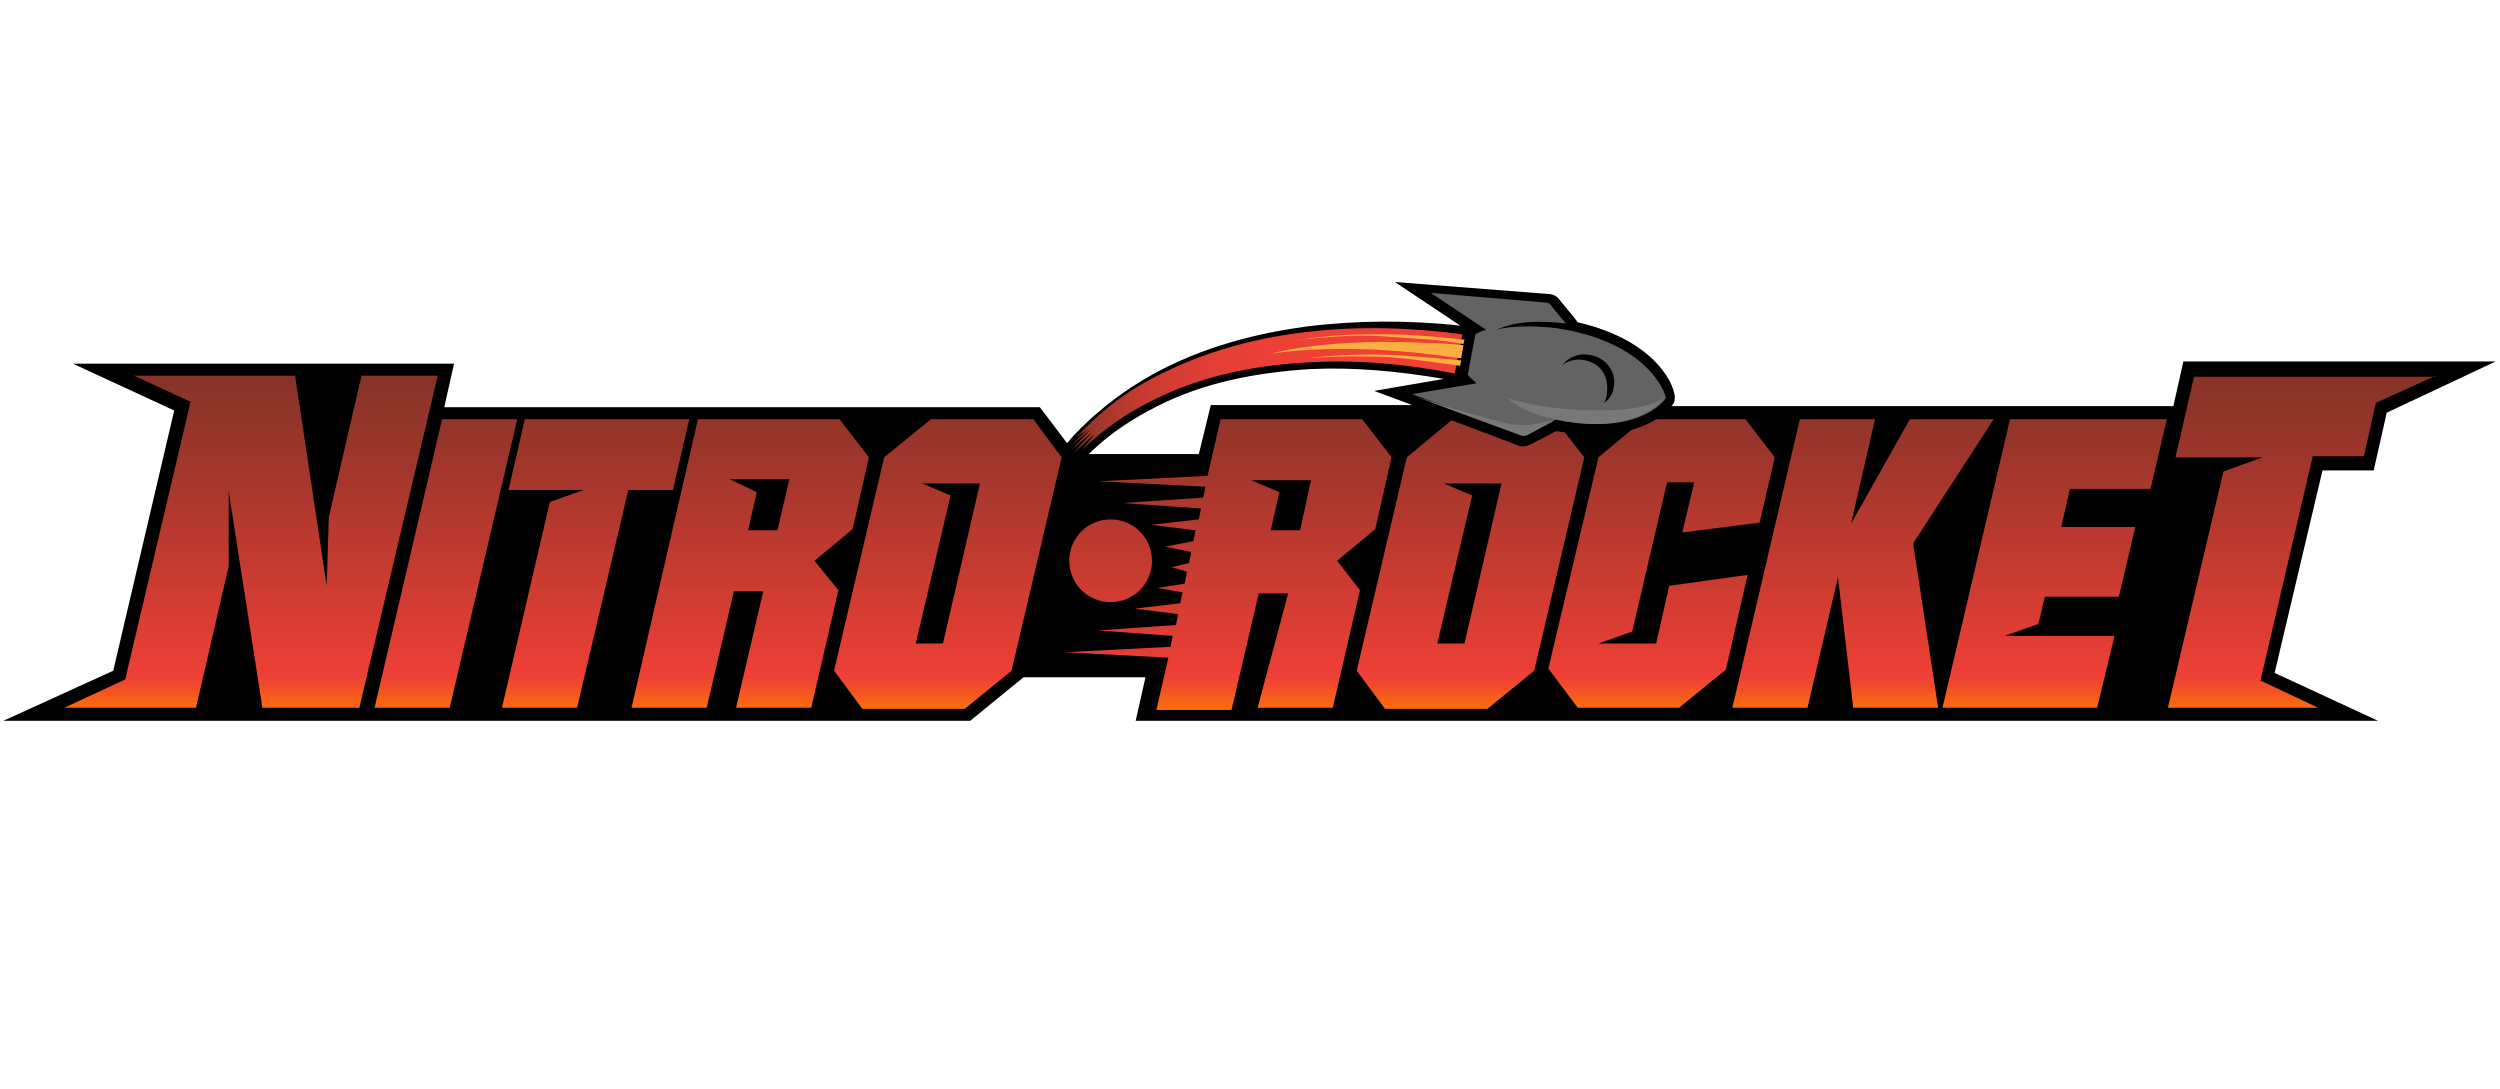 <?xml version="1.0" encoding="utf-8"?>
<!-- Generator: Adobe Illustrator 23.0.1, SVG Export Plug-In . SVG Version: 6.00 Build 0)  -->
<svg version="1.1" id="Layer_1" xmlns="http://www.w3.org/2000/svg" xmlns:xlink="http://www.w3.org/1999/xlink" x="0px" y="0px"
	 viewBox="0 0 229.6 100" style="enable-background:new 0 0 229.6 100;" xml:space="preserve">
<style type="text/css">
	.st0{fill:url(#SVGID_1_);}
	.st1{fill:#FAAF40;}
	.st2{fill:#636363;}
	.st3{fill:#787878;}
	.st4{fill:url(#SVGID_2_);}
</style>
<g>
	<g>
		<path d="M200.5,33.3l-0.9,4l-46.1,0c0.2-0.2,0.3-0.4,0.3-0.6c0.2-1-1.5-5.4-8.9-7.1l-0.3-0.4l-1.4-1.7c-0.2-0.3-0.6-0.5-1-0.5
			l-14.1-1.1l6,4c-4.7-0.5-9.5-0.5-14.2,0.1c-5.2,0.7-10.5,2.2-15.1,5c-2.3,1.4-4.4,3.1-6.2,5c-0.2,0.2-0.4,0.5-0.6,0.7l-2.5-3.3
			H40.8l0.9-4H6.7l9.3,4.3l-5.6,23.9L0.3,66.2h88.8l4.9-4l0,0h11.2l-0.9,4h114.1l-9.5-4.4l4.4-18.6h4.7l1.2-5.3l10-4.7H200.5z
			 M110.1,41.7H100c0.1-0.1,0.2-0.2,0.3-0.3c1.8-1.7,3.8-3,6-4.1c4.3-2.2,9.2-3.1,14-3.4c4.1-0.2,8.2,0.2,12.3,0.9l-6.4,1.1l3.5,1.3
			l-18.5,0L110.1,41.7z"/>
		<linearGradient id="SVGID_1_" gradientUnits="userSpaceOnUse" x1="98.38" y1="35.906" x2="134.629" y2="35.906">
			<stop  offset="0" style="stop-color:#853328"/>
			<stop  offset="1.826246e-02" style="stop-color:#8D3429"/>
			<stop  offset="9.336467e-02" style="stop-color:#AB382D"/>
			<stop  offset="0.177" style="stop-color:#C43B30"/>
			<stop  offset="0.27" style="stop-color:#D73D33"/>
			<stop  offset="0.379" style="stop-color:#E43F35"/>
			<stop  offset="0.518" style="stop-color:#EC4036"/>
			<stop  offset="0.79" style="stop-color:#EE4036"/>
		</linearGradient>
		<path class="st0" d="M119.9,30.5c-5.2,0.6-10.3,2.1-14.9,4.7c-2.3,1.3-4.3,3-6.1,4.9c0,0-0.1,0.1-0.1,0.1l1.1-0.8l-1.6,1.6l0,0
			l1.9-1.6l-1.8,1.9l0,0l1.9-1.6l-1.7,1.9l0,0l2-1.8l-1.3,1.6c0.1-0.1,0.2-0.2,0.3-0.3c1.8-1.7,3.8-3.1,6-4.2
			c4.4-2.3,9.3-3.3,14.2-3.6c4.6-0.3,9.2,0.1,13.8,1l0.7-3.6C129.8,30.1,124.8,29.9,119.9,30.5z"/>
		<g>
			<path class="st1" d="M126.2,32.1c1.6,0.1,3.2,0.2,4.8,0.4c1.1,0.1,2.1,0.3,3.2,0.4l0.2-1.2c-1.1-0.1-2.2-0.2-3.4-0.2
				c-1.6-0.1-3.2-0.1-4.8-0.1c-3.2,0.1-6.4,0.3-9.6,1.1C119.8,32,123,32,126.2,32.1z"/>
			<path class="st1" d="M127.2,30.9c1.4,0.1,2.9,0.2,4.3,0.3c1,0.1,1.9,0.2,2.9,0.4l0.1-0.4c-1-0.1-2-0.2-3-0.3
				c-1.4-0.1-2.9-0.2-4.3-0.2c-1.4,0-2.9,0-4.3,0.1c-1.4,0.1-2.9,0.3-4.3,0.5c1.4-0.2,2.9-0.3,4.3-0.4
				C124.4,30.8,125.8,30.8,127.2,30.9z"/>
			<path class="st1" d="M134.1,33.6l0.1-0.5c-2.1-0.2-4.3-0.4-6.4-0.5c-2.6-0.1-5.2,0-7.8,0.3c2.6-0.2,5.2-0.2,7.7-0.1
				C129.9,33,132,33.3,134.1,33.6z"/>
		</g>
		<g>
			<path class="st2" d="M144.4,30.4c-2.7-0.6-5.8-0.5-7-0.1c1.1-0.5,2.8-1,6.3-0.6c0,0,0.1,0,0.1,0l-1.4-1.7
				c-0.1-0.1-0.2-0.2-0.3-0.2l-10.7-0.9l5.1,3.4l0,0c-0.4,0.1-0.7,0.2-1,0.4l-0.7,3.7c0.2,0.3,0.5,0.5,0.8,0.8l0,0l-5.9,1l10.1,3.7
				c0.2,0.1,0.3,0,0.5,0l2.6-1.4c7.3,1.6,10-1.6,10.1-2C152.9,36.1,151.6,32,144.4,30.4z M148.2,35.6c-0.1,0.6-0.4,1.1-0.9,1.4
				c0,0,0.3-0.4,0.3-1.1c0.1-1.4-0.6-2.5-2-2.8c-1.2-0.3-2.1,0.4-2.1,0.4c0.6-0.7,1.5-1.1,2.5-0.9C147.5,32.8,148.5,34.2,148.2,35.6
				z"/>
		</g>
		<g>
			<path class="st3" d="M138.5,38.9c-3.9-0.9-8.8-2.6-8.8-2.6l3.2,1.2l6.8,2.5c0.2,0.1,0.3,0,0.5,0l2.6-1.4
				C141.8,38.7,140.4,39.3,138.5,38.9z"/>
			<path class="st3" d="M144.2,37.6c-4-0.3-5.8-1.1-5.8-1.1c1.4,1.4,4.3,2,4.3,2c7.3,1.6,10-1.6,10.1-2
				C152.8,36.5,151.5,38.1,144.2,37.6z"/>
		</g>
		<g>
			<linearGradient id="SVGID_2_" gradientUnits="userSpaceOnUse" x1="114.795" y1="65.899" x2="114.795" y2="34.444">
				<stop  offset="0" style="stop-color:#FF7900"/>
				<stop  offset="0.118" style="stop-color:#EE4036"/>
				<stop  offset="0.156" style="stop-color:#E93F35"/>
				<stop  offset="0.732" style="stop-color:#A1362C"/>
				<stop  offset="1" style="stop-color:#853328"/>
			</linearGradient>
			<path class="st4" d="M74.8,51.5l3.5-2.9l1.5-6.6l-2.7-3.5h-13L58,65h6.9l2.5-10.7h2.7L67.6,65h6.9L77,54.2L74.8,51.5z M71.4,48.7
				h-2.7l0.8-3.5L67,44l2.8,0h2.7L71.4,48.7z M61.8,45h-4.1L53,65h-6.9l4.4-18.9l3.1-1.1l-2.8,0l0,0h-4.1l1.5-6.5h15.1L61.8,45z
				 M47.5,38.5L41.3,65h-6.9l6.2-26.5H47.5z M40.2,34.5L33,65h-8.9L21,45.1l0,6.9L18,65h-5.3h-1.8H5.9l5.6-2.6l6-25.5l-5.2-2.4H18h1
				h8.1l2.9,19.3l0.2-6.3l3-13H40.2z M190.1,44.9l-0.8,3.5h6.8l-1.5,6.4h-6.8l-0.6,2.5l-3.1,1.1l10.1,0l-1.6,6.6h-14.2l6.2-26.5H199
				l-1.5,6.4H190.1z M223.7,34.5l-5.5,2.5l-1.1,4.9h-4.7l-4.8,20.6l5.3,2.5h-5.9h-0.9h-7l5.1-21.7l3.6-1.3l-3.3,0l0,0h-4.7l1.7-7.4
				h15.5h1.9H223.7z M175.7,49.9L178,65h-7.8l-1.4-12L166,65h-6.9l6.2-26.5h6.9l-2.2,9.6l5.4-9.6h7.7L175.7,49.9z M160.5,52.8
				l-2,8.7l-4.3,3.5h-9.3l-2.7-3.6l4.6-19.4l3-2.5c1-0.3,1.7-0.6,2.3-1h8.2l2.7,3.5l-1.4,6l-7.1,0.9l1.1-4.6h-2.5L149.9,58l-3.1,1.1
				l2.8,0l0,0h2.5l1.2-5.3L160.5,52.8z M122.8,51.5l3.5-2.9l1.5-6.6l-2.7-3.5h-13l-1.2,5.2l-10,0.5l9.8,0.5l-0.2,1l-7.4,0.5l7.2,0.5
				l-0.2,1l-4.4,0.5l4.1,0.5l-0.2,1l-2.6,0.5l2.4,0.5l-0.2,1l-1.6,0.4l1.4,0.4l-0.2,1.1l-2.5,0.4l2.3,0.4l-0.2,1l-4.2,0.5l4,0.5
				l-0.2,1l-7.2,0.5l6.9,0.5l-0.2,1l-9.7,0.5l9.5,0.5l-1.1,4.8h6.9l2.5-10.7h2.7L115.5,65h6.9l2.5-10.8L122.8,51.5z M119.4,48.7
				h-2.7l0.8-3.5l-2.6-1.1l2.8,0h2.7L119.4,48.7z M85.5,38.5L81.2,42l-4.6,19.6l2.6,3.5h9.4l4.3-3.5L97.5,42l-2.6-3.5H85.5z
				 M86.6,59.1h-2.5l3.2-13.6l-2.6-1.1l2.8,0h2.5L86.6,59.1z M143.7,39.7c-0.3,0-0.5-0.1-0.8-0.1l-2.3,1.2c-0.2,0.1-0.5,0.2-0.7,0.2
				c-0.2,0-0.4,0-0.5-0.1l-6.1-2.3l-4.1,3.4l-4.6,19.6l2.6,3.5h9.4l4.3-3.5l4.6-19.6L143.7,39.7z M134.5,59.1H132l3.2-13.6l-2.6-1.1
				l2.8,0h2.5L134.5,59.1z M98.2,51.5c0-2.1,1.7-3.8,3.8-3.8c2.1,0,3.8,1.7,3.8,3.8s-1.7,3.8-3.8,3.8C99.9,55.3,98.2,53.6,98.2,51.5
				z"/>
		</g>
	</g>
</g>
</svg>
